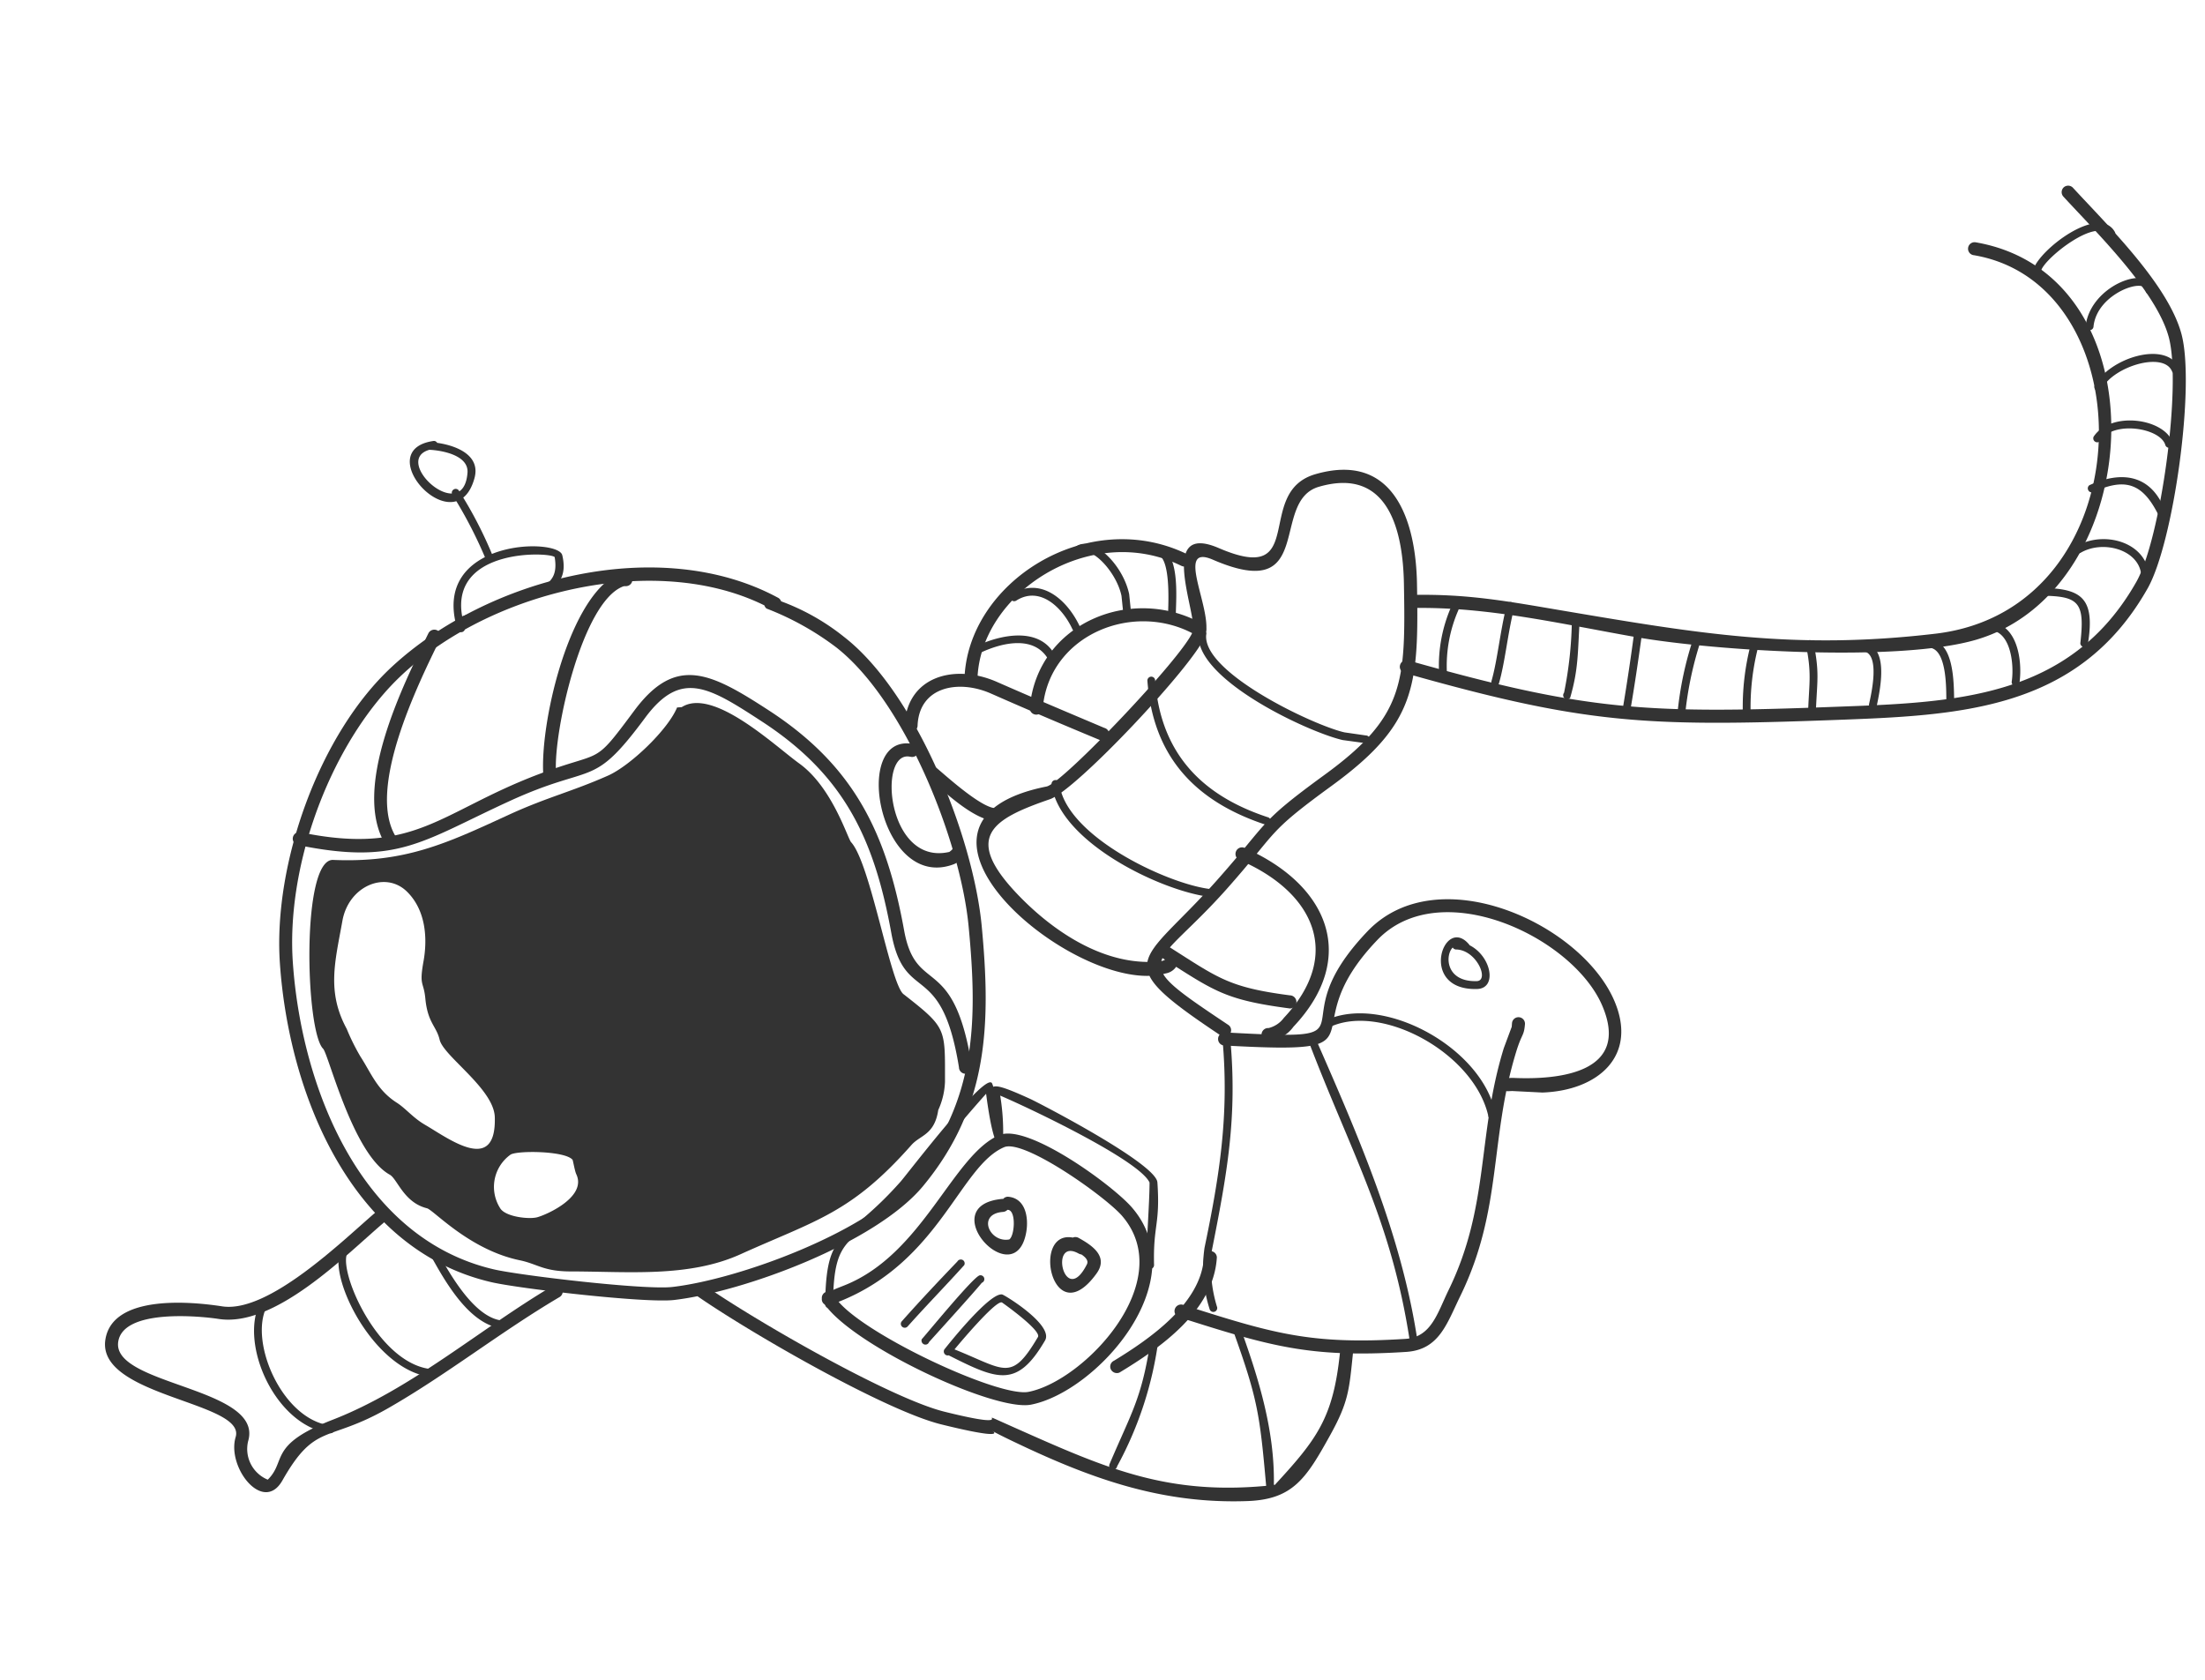 <svg xmlns="http://www.w3.org/2000/svg" width="210" height="160" viewBox="0 0 210 160"><g id="&#x5D0;&#x5E1;&#x5D8;&#x5E8;&#x5D5;&#x5E0;&#x5D0;&#x5D5;&#x5D8;_&#x5DE;&#x5EA;&#x5D7;&#x5D9;&#x5DC;_-_&#x5E9;&#x5D9;&#x5E8;&#x5D5;&#x5EA;&#x5D9;_&#x5EA;&#x5DE;&#x5D9;&#x5DB;&#x5D4;" data-name="&#x5D0;&#x5E1;&#x5D8;&#x5E8;&#x5D5;&#x5E0;&#x5D0;&#x5D5;&#x5D8; &#x5DE;&#x5EA;&#x5D7;&#x5D9;&#x5DC; - &#x5E9;&#x5D9;&#x5E8;&#x5D5;&#x5EA;&#x5D9; &#x5EA;&#x5DE;&#x5D9;&#x5DB;&#x5D4;" transform="translate(-1275 -221)"><rect id="Rectangle_228" data-name="Rectangle 228" width="210" height="160" transform="translate(1275 221)" fill="#fff"></rect><g id="Group_2614" data-name="Group 2614" transform="translate(149.285 -499.499)"><path id="path200" d="M67.844-28.225a21.469,21.469,0,0,1,6.015,3.407C80.716-19.479,86.133-5.8,86.946,2.68c.874,9.258.7,17.223-5.6,24.815-4.506,5.411-17.029,10.051-23.7,10.83-2.75.315-14.7-1.076-17.378-1.693-13.441-3.1-19.327-18.067-20.161-30.406C19.463-3.23,23.853-15.59,30.786-22c9.15-8.466,25.531-12.667,36.815-6.537a.675.675,0,0,1,.244.31Zm-1.6.386c-11.15-5.5-28.36-.754-36.292,8.479-5.608,6.5-9.2,16.847-8.613,25.5.8,11.743,6.348,26.326,19.2,29.281C43.1,36,54.865,37.393,57.5,37.083c6.327-.735,18.6-5.219,22.883-10.384,6.1-7.343,6.17-15.015,5.319-23.951-.771-8.122-6.064-21.482-12.628-26.6a27.076,27.076,0,0,0-6.618-3.682.656.656,0,0,1-.208-.309h0" transform="translate(1132.263 805.998)" fill="#333" fill-rule="evenodd"></path><path id="path202" d="M21.114-14.42c10.833,2.222,13.165-1.955,22.549-5.524,6.359-2.409,5.125-.643,9.179-6.1,3.949-5.3,7.259-3.608,12.841.026,8.132,5.3,11.169,11.712,12.843,20.928,1.149,6.325,4.734,1.976,6.466,13.038a.615.615,0,0,1-.617.617.625.625,0,0,1-.627-.617C82.063-2.466,78.565,2.086,77.3-4.873c-1.616-8.891-4.448-14.979-12.294-20.1-5.094-3.32-7.728-4.968-11.138-.381-5.122,6.915-4.8,4.22-12.929,7.951C32.529-13.546,30.3-11.271,20.73-13.234a.622.622,0,0,1-.4-.779.618.618,0,0,1,.782-.406h0" transform="translate(1133.296 814.21)" fill="#333" fill-rule="evenodd"></path><path id="path204" d="M25.058-12.11c-.32-4.8,2.244-16.06,6.584-18.842a2.129,2.129,0,0,1,1.334-.388.62.62,0,0,1,.566.677.621.621,0,0,1-.666.564.65.65,0,0,0-.32.071C28.714-28.38,26.03-16.209,26.266-12.42a.619.619,0,0,1-.451.756.63.63,0,0,1-.756-.446h0" transform="translate(1152.4 806.428)" fill="#333" fill-rule="evenodd"></path><path id="path206" d="M28.115-29.359c-2.107,4.293-7.015,14.27-4.212,18.81a.613.613,0,0,1-.089.866.607.607,0,0,1-.873-.079c-3.288-5.314,1.608-15.16,4.067-20.167a.631.631,0,0,1,.84-.276.629.629,0,0,1,.268.845h0" transform="translate(1139.51 810.745)" fill="#333" fill-rule="evenodd"></path><path id="path208" d="M34.372-26.85c-3.131-.679-2.241,10.492,3.773,9.056l-.039.005a1.8,1.8,0,0,0,.265-.223.653.653,0,0,1,.685-.3.62.62,0,0,1,.459.748,1.826,1.826,0,0,1-1.008.958c-7.1,2.658-9.872-12.751-3.76-11.439a.641.641,0,0,1,.409.787.633.633,0,0,1-.785.4h0" transform="translate(1178.027 819.429)" fill="#333" fill-rule="evenodd"></path><path id="path210" d="M28.885-17.77C33.931-14.292,46.5-7.084,51.621-5.811c8.277,2.052,1.567-.753,6.7,1.527,8.9,3.963,14.716,6.555,24.754,5.453,4.028-4.369,5.577-6.4,6.214-12.622a.629.629,0,0,1,.627-.629.624.624,0,0,1,.617.629c-.367,3.522-.4,4.671-2.183,7.886C86.082.526,84.818,2.539,80.5,2.7c-8.4.307-15.273-2.27-22.71-5.86-4.532-2.191,2.871.866-6.495-1.448-5.306-1.32-17.947-8.584-23.114-12.145a.629.629,0,0,1-.16-.866.619.619,0,0,1,.863-.15h0" transform="translate(1164.043 860.775)" fill="#333" fill-rule="evenodd"></path><path id="path212" d="M37.765,4.449c8.484,2.7,12.1,3.831,21.19,3.251,2.475-.157,3.057-2.472,4.115-4.645C67-5,65.773-11.7,68.332-20l.753-2.025.026-.341a.617.617,0,0,1,.672-.572.618.618,0,0,1,.562.674c-.1,1.158-.281.822-.832,2.606C66.941-11.257,68.219-4.673,64.2,3.593c-1.3,2.658-2.013,5.143-5.175,5.348-9.187.59-13.016-.564-21.61-3.3a.607.607,0,0,1-.42-.761.625.625,0,0,1,.771-.43h0" transform="translate(1200.604 840.328)" fill="#333" fill-rule="evenodd"></path><path id="path214" d="M38.408-12.492c15.438.84,4.65-.259,13.633-9.649,6.687-6.975,20.364-.722,23.5,6.666,2.244,5.27-1.614,8.528-6.862,8.712L65.8-6.908l-.409.018a.617.617,0,0,1-.643-.6.611.611,0,0,1,.585-.648c.175-.008.354-.021.525-.021,4.461.21,11.232-.506,8.528-6.862C71.6-21.585,58.934-27.56,52.954-21.288,44.365-12.306,54.6-10.345,38.408-11.243a.616.616,0,0,1-.616-.617.624.624,0,0,1,.616-.633h0" transform="translate(1203.931 831.326)" fill="#333" fill-rule="evenodd"></path><path id="path216" d="M49.5,13.584c.333-1.772,2.957-3.653,6.592-7.746C61.144.157,59.942.45,66.337-4.213c7.692-5.589,7.755-8.838,7.592-18.233-.092-5.022-1.469-11.145-8.082-9.234-4.75,1.362-.241,11.216-10.111,6.952-3.771-1.635.158,5.02-.761,7.321C53.849-14.618,42.728-2.791,40.221-1.917,34.716-.022,31.877,1.665,37.185,7.2,40.321,10.467,44.775,13.54,49.5,13.584Zm7.02,7.033c-4.072-2.708-6.166-4.33-6.823-5.708C40.885,15.172,23.744.1,39.9-3.126c1.509-.3,12.929-12.294,13.908-14.722.574-1.43-3.516-10.581,2.5-7.983,8.6,3.7,3.28-5.34,9.2-7.046,7.513-2.165,9.56,4.527,9.665,10.426.176,9.807-.06,13.376-8.117,19.254-6.35,4.623-5,4.2-10.033,9.867-3.411,3.831-5.792,5.44-6.2,6.836.2-.044.42-.126.425-.263a.618.618,0,0,1,.617-.617.63.63,0,0,1,.633.617,1.5,1.5,0,0,1-1.228,1.43c-.084.021-.179.04-.263.066.635,1.1,2.559,2.414,6.167,4.824a.613.613,0,0,1,.2.858.619.619,0,0,1-.853.2h0" transform="translate(1185.493 798.539)" fill="#333" fill-rule="evenodd"></path><path id="path218" d="M31.865-24.5c.226-4.731,4.792-5.923,8.788-4.173,3.388,1.491,6.818,2.939,10.235,4.383a.624.624,0,0,1,.453.756.629.629,0,0,1-.769.446c-3.5-1.452-7.02-2.947-10.486-4.477-3.049-1.344-6.8-.688-6.978,3.025a.619.619,0,0,1-.606.638.614.614,0,0,1-.638-.6h0" transform="translate(1179.996 814.119)" fill="#333" fill-rule="evenodd"></path><path id="path220" d="M38.936-26.125c8.025,3.487,10.943,10.45,4.705,17.058A3.32,3.32,0,0,1,41.183-7.7a.639.639,0,0,1-.577-.674.632.632,0,0,1,.674-.572,2.568,2.568,0,0,0,1.452-.971c5.6-5.944,2.971-11.919-4.194-15.023a.625.625,0,0,1-.38-.793.62.62,0,0,1,.779-.394h0" transform="translate(1205.257 827.366)" fill="#333" fill-rule="evenodd"></path><path id="path222" d="M33.28-27.551c.969.814,4.191,3.743,5.571,3.813a.623.623,0,0,1,.677.572.625.625,0,0,1-.567.674c-2.165-.092-4.918-2.795-6.445-4.081a.614.614,0,0,1-.11-.866.629.629,0,0,1,.873-.113h0" transform="translate(1181.659 821.218)" fill="#333" fill-rule="evenodd"></path><path id="path224" d="M37.555-24.24c5.028,3.178,5.92,4.089,11.9,4.868a.633.633,0,0,1,.622.633.62.62,0,0,1-.622.617c-6.377-.84-7.224-1.688-12.57-5.073a.63.63,0,0,1-.183-.866.614.614,0,0,1,.858-.179h0" transform="translate(1199.107 834.677)" fill="#333" fill-rule="evenodd"></path><path id="path226" d="M43.312-18.171C39.7-15.106,32.949-8.138,27.554-8.994,25.887-9.249,18.5-10,18.012-6.821,17.374-2.654,31.9-2.478,30.385,2.647a3.16,3.16,0,0,0,1.868,3.671c1.834-1.8-.018-3.307,6.211-5.718C45.96-2.321,52.473-8.042,59.427-12.156a.616.616,0,0,1,.845.249.626.626,0,0,1-.257.848c-5.621,3.32-10.786,7.427-16.349,10.6C37.906,2.823,36.791.855,33.644,6.4c-1.821,3.2-5.317-1.254-4.448-4.146,1-3.346-13.231-3.844-12.41-9.263.677-4.427,8.445-3.595,11.109-3.183,4.458.7,11.648-6.416,14.645-8.967a.635.635,0,0,1,.879.11.624.624,0,0,1-.108.874h0" transform="translate(1118.963 855.119)" fill="#333" fill-rule="evenodd"></path><path id="path228" d="M36.139-8.1c3.29-2.013,8.258-5.393,8.534-9.783a.632.632,0,0,1,.6-.643.618.618,0,0,1,.636.6C45.6-12.833,40.545-9.324,36.63-6.954a.642.642,0,0,1-.826-.329.614.614,0,0,1,.336-.813h0" transform="translate(1195.697 858.192)" fill="#333" fill-rule="evenodd"></path><path id="path230" d="M30.61-4.436a1.48,1.48,0,0,1-.165-.139.594.594,0,0,1-.139-.451.607.607,0,0,1,.433-.643.567.567,0,0,1,.3-.021c.512-.236.6-.27,1.412-.591C39.966-9.26,42.776-18.738,47.221-20.6c2.7-1.129,10.828,4.81,12.625,6.909,6.057,7.02-3.4,17.569-9.625,18.771C46.762,5.751,33.391-.5,30.61-4.436ZM31.9-4.72C34.725-1.413,47.214,4.4,49.988,3.861,55.275,2.832,64.276-6.654,58.9-12.9c-1.6-1.85-9.339-7.34-11.229-6.545C43.464-17.665,41.55-8.573,31.99-4.751L31.9-4.72" transform="translate(1173.68 849.213)" fill="#333" fill-rule="evenodd"></path><path id="path232" d="M35.915-19.333a.594.594,0,0,1,.459-.218c1.674.126,1.981,1.963,1.753,3.333-1.029,6.091-8.991-2.511-2.273-3.128a.108.108,0,0,1,.06.013Zm-.06,1.233c-2.456.223-1.223,2.965.646,2.619.519-.336.677-2.764-.126-2.821h-.048a.655.655,0,0,1-.472.2h0" transform="translate(1185.333 854.038)" fill="#333" fill-rule="evenodd"></path><path id="path234" d="M36.773-18.738a.62.62,0,0,1,.53.018c1.272.7,2.908,1.766,1.732,3.4C34.844-9.5,32.755-19.486,36.773-18.738Zm.543,1.514c-2.847-1.575-1.325,5.256.8,1.031.175-.354-.136-.677-.52-.936a.769.769,0,0,1-.281-.095h0" transform="translate(1191.115 857.117)" fill="#333" fill-rule="evenodd"></path><path id="path238" d="M95.528-37.592c18.094,3.078,16.423,33.12.04,37.875C88.193,2.416,70.855,1.346,63.245.026,56.212-1.208,49.14-2.887,41.968-2.753a.623.623,0,0,1-.617-.633A.611.611,0,0,1,41.968-4c5.23-.1,8.983.6,14.123,1.473,13.016,2.2,22.248,3.8,35.639,2.222,19.981-2.349,20.22-33.236,3.674-36.051a.618.618,0,0,1-.559-.685.618.618,0,0,1,.682-.549h0" transform="translate(1218.307 781.164)" fill="#333" fill-rule="evenodd"></path><path id="path240" d="M53.626-29.461C44.984-33.7,34.434-26.842,34.238-18.6a.621.621,0,0,1-.624.625A.623.623,0,0,1,33-18.6c.226-9.237,11.711-16.613,21.246-11.937a.625.625,0,0,1,.236.85.631.631,0,0,1-.853.224h0" transform="translate(1184.567 803.841)" fill="#333" fill-rule="evenodd"></path><path id="path242" d="M34.231-21.17c.7-8.1,9.765-11.835,16.53-7.978a.626.626,0,0,1,.155.866.632.632,0,0,1-.866.163c-5.844-3.337-13.966-.071-14.575,6.949a.621.621,0,0,1-.625.625.624.624,0,0,1-.619-.625h0" transform="translate(1189.552 809.112)" fill="#333" fill-rule="evenodd"></path><path id="path244" d="M42.016,6.557c16.957,4.8,22.626,5.1,40.5,4.427C93.936,10.564,105,10.292,111.36-.909c2.323-4.07,4.336-18.679,3.1-23.308-1.173-4.4-6.936-10.022-10.038-13.4a.629.629,0,0,1,.026-.879.63.63,0,0,1,.887.037c3.325,3.613,9.067,9.211,10.332,13.932,1.325,4.944-.756,19.9-3.236,24.248-6.613,11.664-17.981,12.076-29.877,12.515-17.981.664-23.793.362-40.877-4.48a.607.607,0,0,1-.428-.761.618.618,0,0,1,.764-.433h0" transform="translate(1217.808 776.845)" fill="#333" fill-rule="evenodd"></path><path id="path534" d="M35.4-27.053c.611,4.946,10.125,9.447,14.244,9.993a.373.373,0,0,1,.373.378.373.373,0,0,1-.373.376c-4.649-.59-14.323-5.253-15-10.746a.382.382,0,0,1,.381-.376.369.369,0,0,1,.372.376h0" transform="translate(1191.216 822.225)" fill="#333" fill-rule="evenodd"></path><path id="path536" d="M47.726-15.278c-6.8-2.244-10.746-6.561-11.271-13.73a.373.373,0,0,1,.376-.375.372.372,0,0,1,.365.375C37.707-22.232,41.468-18.125,47.9-16a.362.362,0,0,1,.281.446.368.368,0,0,1-.451.275h0" transform="translate(1198.535 814.333)" fill="#333" fill-rule="evenodd"></path><path id="path538" d="M38.164-29.819c-.412,3.6,10.19,8.641,13.165,9.316l2.029.292a.373.373,0,0,1,.376.373.374.374,0,0,1-.376.367l-2.2-.3c-3.28-.748-14.223-5.839-13.717-10.208a.379.379,0,0,1,.451-.275.368.368,0,0,1,.275.438h0" transform="translate(1202.43 810.76)" fill="#333" fill-rule="evenodd"></path><path id="path540" d="M20.74-16.992c-1.624,3.38,1.556,10.71,6.114,11.24a.372.372,0,0,1,.37.372.369.369,0,0,1-.37.367c-5.193-.6-8.681-8.381-6.741-12.391a.374.374,0,0,1,.52-.1.373.373,0,0,1,.107.517h0" transform="translate(1130.34 862.028)" fill="#333" fill-rule="evenodd"></path><path id="path542" d="M29.839-5.991c-5.718-.761-10.37-10.846-8.077-12.61a.37.37,0,0,1,.517.11.386.386,0,0,1-.108.52C20.781-16.9,24.623-7.44,29.839-6.734a.372.372,0,0,1,.376.367.372.372,0,0,1-.376.376h0" transform="translate(1136.783 857.622)" fill="#333" fill-rule="evenodd"></path><path id="path544" d="M23.63-18.289c1.07,1.924,3.235,5.755,5.713,6.312a.372.372,0,0,1,.333.406.371.371,0,0,1-.415.329c-2.889-.638-5.043-4.461-6.316-6.75a.383.383,0,0,1,.2-.494.362.362,0,0,1,.488.2h0" transform="translate(1143.857 858.203)" fill="#333" fill-rule="evenodd"></path><path id="path546" d="M30.364-.579c.1-7.474,1.811-5.6,7.2-11.693.685-.787,8.088-10.5,8.694-9.347a2.388,2.388,0,0,1,.118.333c.386-.171,1.354.165,3.509,1.149.527.228,11.99,6.122,12.121,7.951.281,4.054-.415,4.028-.318,7.873a.369.369,0,0,1-.372.375.37.37,0,0,1-.367-.375c-.04-1.4.31-5.852.31-7.855-.974-2.126-11.413-7.083-14.223-8.279a21.381,21.381,0,0,1,.265,4.369c-.745,1.622-1.391-2.879-1.608-4.545-2.614,2.918-4.986,5.909-7.571,8.838C32.792-5.761,31.2-7.7,31.11-.579a.373.373,0,0,1-.376.373.37.37,0,0,1-.37-.373h0" transform="translate(1173.937 845.303)" fill="#333" fill-rule="evenodd"></path><path id="path548" d="M37.829-17.823c-1.779,1.976-3.614,3.847-5.384,5.834a.369.369,0,0,1-.527.026.365.365,0,0,1-.021-.525c1.711-1.929,3.5-3.827,5.278-5.681a.383.383,0,0,1,.509-.153.37.37,0,0,1,.146.5h0" transform="translate(1179.713 858.831)" fill="#333" fill-rule="evenodd"></path><path id="path550" d="M32.208-11.972c.656-.74,4.957-5.991,5.523-6.088a.369.369,0,0,1,.433.3.372.372,0,0,1-.236.412c-.6.761-4.458,5.012-5.025,5.645a.362.362,0,0,1-.48.215.386.386,0,0,1-.215-.486h0" transform="translate(1181.292 860.034)" fill="#333" fill-rule="evenodd"></path><path id="path552" d="M33.629-12.468c4.852,1.947,5.39,3.141,7.943-1.176.376-.617-3.406-3.288-3.427-3.294-.527-.218-3.456,3.194-4.516,4.469Zm-.968.005c.617-.783,4.369-5.446,5.505-5.235.226.039,4.936,2.912,4.083,4.382-2.653,4.54-4.474,3.792-9.159,1.422l-.021-.01a.34.34,0,0,1-.281-.042.38.38,0,0,1-.128-.517h0" transform="translate(1182.993 861.496)" fill="#333" fill-rule="evenodd"></path><path id="path554" d="M40.12-22.286c.69,7.558-.32,12.937-1.755,20.2a13.075,13.075,0,0,0,.483,5.319.37.37,0,1,1-.68.294,13.02,13.02,0,0,1-.5-5.884c1.435-6.888,2.354-12.675,1.716-19.813a.367.367,0,0,1,.31-.425.373.373,0,0,1,.425.312h0" transform="translate(1202.763 841.71)" fill="#333" fill-rule="evenodd"></path><path id="path556" d="M40.23-22.27c4.1,9.355,8.227,18.789,9.736,28.879a.365.365,0,0,1-.4.333.376.376,0,0,1-.346-.4C47.447-5,43.573-11.427,39.482-22.231a.364.364,0,0,1,.347-.394.4.4,0,0,1,.4.355h0" transform="translate(1210.75 841.624)" fill="#333" fill-rule="evenodd"></path><path id="path558" d="M40.02-22.437c5.5-2.359,14.91,2.824,16,9.167a.372.372,0,0,1-.4.349.4.4,0,0,1-.341-.41c-1.4-5.87-9.953-10.567-14.887-8.463a.37.37,0,0,1-.512-.136.376.376,0,0,1,.144-.507h0" transform="translate(1212.159 840.037)" fill="#333" fill-rule="evenodd"></path><path id="path560" d="M44.729-23.708c2.073,1.037,2.676,4.1.735,4.173-5.681.179-3.2-7.122-.779-4.248A.169.169,0,0,1,44.729-23.708Zm-1.6.223c-.73.717-.7,3.283,2.288,3.2,1.233-.042,0-2.947-1.929-3.013a.389.389,0,0,1-.359-.191h0" transform="translate(1220.939 834.236)" fill="#333" fill-rule="evenodd"></path><path id="path562" d="M38.8-16.863c1.7,4.715,3.22,9.675,3.136,14.761.026.026.005.021.084.175a.381.381,0,0,1-.21.488.376.376,0,0,1-.485-.213.75.75,0,0,1-.132-.391c-.59-6.634-.792-8.169-3.078-14.532a.377.377,0,0,1,.192-.486.378.378,0,0,1,.493.2h0" transform="translate(1205.1 863.981)" fill="#333" fill-rule="evenodd"></path><path id="path564" d="M40.425-16.562a34.577,34.577,0,0,1-3.9,12.011l.021-.06c-.04.1-.052.134-.092.23a.377.377,0,0,1-.486.2.373.373,0,0,1-.21-.49c2.081-4.926,3.089-6.24,3.923-11.875a.353.353,0,0,1,.346-.381.379.379,0,0,1,.394.362h0" transform="translate(1195.621 864.645)" fill="#333" fill-rule="evenodd"></path><path id="path566" d="M24.16-25.178a42.46,42.46,0,0,0,4.369-1.648c2.724-1.068,4.947-1.029,4.441-3.994-.483-.494-9.964-.871-8.81,5.642Zm-.438,1.28C21.048-32.525,33.29-32.7,33.694-31c.822,3.428-2.293,3.853-4.839,4.85A31.481,31.481,0,0,1,24.318-24.5c.032.113.06.21.089.315a.379.379,0,0,1-.2.49.371.371,0,0,1-.488-.208h0" transform="translate(1145.57 804.381)" fill="#333" fill-rule="evenodd"></path><path id="path568" d="M26.531-26.27a42.326,42.326,0,0,0-3.136-6.054.363.363,0,0,1,.047-.519.363.363,0,0,1,.522.047,39.084,39.084,0,0,1,3.3,6.387.371.371,0,0,1-.3.438.372.372,0,0,1-.427-.3h0" transform="translate(1145.435 799.996)" fill="#333" fill-rule="evenodd"></path><path id="path570" d="M25.119-33.659c1.824.259,4.146,1.173,3.558,3.348-1.745,6.445-10.119-2.646-3.9-3.527A.355.355,0,0,1,25.119-33.659ZM24.392-33c-3.668,1.026,3.225,7.3,3.616,2.186.118-1.648-2.359-2.1-3.505-2.176a.423.423,0,0,1-.111-.01h0" transform="translate(1142.231 796.338)" fill="#333" fill-rule="evenodd"></path><path id="path682" d="M53.207-33.568c.651-1.934,6.24-6.185,7.744-3.556a.37.37,0,0,1-.139.507.375.375,0,0,1-.512-.137c-1.018-1.771-5.886,2.015-6.356,3.291a.369.369,0,0,1-.42.315.376.376,0,0,1-.318-.42h0" transform="translate(1266.171 779.701)" fill="#333" fill-rule="evenodd"></path><path id="path684" d="M54.19-32.323c.446-3.994,6.332-6.059,6.455-3.406a.372.372,0,0,1-.386.359.364.364,0,0,1-.354-.391c-.06-1.2-4.614.284-4.96,3.438a.373.373,0,0,1-.384.373.374.374,0,0,1-.372-.373h0" transform="translate(1270.155 783.898)" fill="#333" fill-rule="evenodd"></path><path id="path686" d="M54.375-32.447c1.365-2.646,6.876-4.4,8.078-1.649a.382.382,0,0,1-.239.473.371.371,0,0,1-.472-.226c-.819-1.89-5.568-.441-6.657,1.666a.368.368,0,0,1-.48.212.374.374,0,0,1-.228-.477h0" transform="translate(1270.822 789.696)" fill="#333" fill-rule="evenodd"></path><path id="path688" d="M61.189-31.913c-.53-1.622-4.92-2.291-6.141-.438a.372.372,0,0,1-.5.168.376.376,0,0,1-.179-.5c1.653-2.478,6.778-1.743,7.548.6a.378.378,0,0,1-.275.451.383.383,0,0,1-.454-.275h0" transform="translate(1270.74 794.773)" fill="#333" fill-rule="evenodd"></path><path id="path690" d="M54.434-32.412c3.338-1.509,6.23-.842,7.384,3.157a.372.372,0,0,1-.4.341.375.375,0,0,1-.346-.4c-1.557-3.275-3.223-3.823-6.3-2.433a.367.367,0,0,1-.5-.168.364.364,0,0,1,.157-.5h0" transform="translate(1270.325 799.103)" fill="#333" fill-rule="evenodd"></path><path id="path692" d="M54.15-31.315c2.606-1.5,6.582-.409,6.9,2.7a.372.372,0,0,1-.373.372.371.371,0,0,1-.367-.372c-.257-2.388-3.648-3.291-5.742-2.081a.37.37,0,0,1-.52-.1.375.375,0,0,1,.1-.52h0" transform="translate(1269.329 803.832)" fill="#333" fill-rule="evenodd"></path><path id="path694" d="M53.659-31.06c3.761.039,5.085.945,4.416,5.214a.387.387,0,0,1-.354.41.372.372,0,0,1-.386-.354c.456-3.919-.139-4.488-3.677-4.53a.369.369,0,0,1-.373-.372.37.37,0,0,1,.373-.367h0" transform="translate(1266.505 807.56)" fill="#333" fill-rule="evenodd"></path><path id="path696" d="M52.471-30.361c3.149-.52,3.813,3.37,3.472,5.739a.377.377,0,0,1-.462.267.38.38,0,0,1-.267-.451c.249-1.706-.144-5.24-2.545-4.828a.391.391,0,0,1-.459-.268.376.376,0,0,1,.263-.459h0" transform="translate(1262.099 810.189)" fill="#333" fill-rule="evenodd"></path><path id="path698" d="M51.373-30.041c2.92-.494,2.8,4.177,2.842,5.852a.368.368,0,0,1-.376.372.368.368,0,0,1-.367-.372c-.032-.906.152-5.485-1.934-5.13a.367.367,0,0,1-.446-.275.375.375,0,0,1,.281-.446h0" transform="translate(1257.613 811.528)" fill="#333" fill-rule="evenodd"></path><path id="path700" d="M50.2-30.009c2.881-.092,1.839,4.488,1.542,5.957a.374.374,0,0,1-.451.275.4.4,0,0,1-.279-.464c.153-.717,1.215-5.091-.732-5.028a.38.38,0,0,1-.41-.338.37.37,0,0,1,.329-.4h0" transform="translate(1252.71 811.797)" fill="#333" fill-rule="evenodd"></path><path id="path702" d="M49.632-29.815c.58,2.879.336,3.614.223,6.442a.368.368,0,0,1-.367.372.371.371,0,0,1-.373-.372c.1-2.664.341-3.524-.2-6.207a.389.389,0,0,1,.241-.475.376.376,0,0,1,.472.239h0" transform="translate(1248.804 811.546)" fill="#333" fill-rule="evenodd"></path><path id="path704" d="M49.159-29.551a23.124,23.124,0,0,0-.705,6.317.373.373,0,0,1-.376.38.37.37,0,0,1-.367-.38,23.59,23.59,0,0,1,.735-6.535.383.383,0,0,1,.464-.249.374.374,0,0,1,.249.467h0" transform="translate(1243.989 811.714)" fill="#333" fill-rule="evenodd"></path><path id="path706" d="M48.746-29.7a33.407,33.407,0,0,0-1.527,7.025.375.375,0,0,1-.375.376.372.372,0,0,1-.367-.376,32.711,32.711,0,0,1,1.575-7.287.374.374,0,0,1,.48-.218.37.37,0,0,1,.215.48h0" transform="translate(1239.004 811.05)" fill="#333" fill-rule="evenodd"></path><path id="path708" d="M47.226-29.831c-.32,2.3-.656,4.606-1.049,6.9a.375.375,0,0,1-.446.275.378.378,0,0,1-.271-.462q.563-3.381,1.018-6.788a.376.376,0,0,1,.412-.323.375.375,0,0,1,.336.4h0" transform="translate(1234.843 810.884)" fill="#333" fill-rule="evenodd"></path><path id="path710" d="M45.89-30.154c-.2,3.047-.1,4.609-.91,7.4a.389.389,0,0,1-.533.052.386.386,0,0,1-.048-.533,37.114,37.114,0,0,0,.743-6.915.377.377,0,0,1,.372-.372.378.378,0,0,1,.376.372h0" transform="translate(1230.275 809.716)" fill="#333" fill-rule="evenodd"></path><path id="path712" d="M45.142-30.307c-.656,2.654-.861,5.173-1.462,7.272a.384.384,0,0,1-.48.233.389.389,0,0,1-.223-.482c.572-2.011.8-4.635,1.448-7.238a.377.377,0,0,1,.462-.257.384.384,0,0,1,.255.472h0" transform="translate(1224.79 808.636)" fill="#333" fill-rule="evenodd"></path><path id="path714" d="M43.813-30.2a13.242,13.242,0,0,0-1.1,5.931.37.37,0,0,1-.376.372.374.374,0,0,1-.372-.372,14.008,14.008,0,0,1,1.186-6.3.373.373,0,0,1,.515-.139.378.378,0,0,1,.144.506h0" transform="translate(1220.8 808.803)" fill="#333" fill-rule="evenodd"></path><path id="path716" d="M33.37-29.146c2.383-1.131,6.123-1.892,7.553.957l.139.124a.369.369,0,0,1,.032.525.375.375,0,0,1-.531.026.992.992,0,0,1-.3-.32c-1.33-2.4-4.456-1.648-6.521-.669a.371.371,0,0,1-.509-.139.362.362,0,0,1,.134-.5h0" transform="translate(1185.318 811.191)" fill="#333" fill-rule="evenodd"></path><path id="path718" d="M34.009-30.458c2.766-1.724,5.3.538,6.487,3.079a.369.369,0,0,1-.223.467.382.382,0,0,1-.488-.223c-.936-2.023-3.067-4.134-5.325-2.724a.376.376,0,0,1-.519-.079.364.364,0,0,1,.069-.52h0" transform="translate(1188.06 807.553)" fill="#333" fill-rule="evenodd"></path><path id="path720" d="M35.023-30.986c1.294-2.519,4.928.674,5.6,3.889l.2,1.95a.376.376,0,0,1-.376.373.372.372,0,0,1-.372-.373l-.184-1.79c-.533-2.54-3.393-5.3-4.185-3.769a.356.356,0,0,1-.478.2.361.361,0,0,1-.2-.478h0" transform="translate(1192.633 804.193)" fill="#333" fill-rule="evenodd"></path><path id="path722" d="M36.946-31.842c2.244.267,1.829,4.9,1.808,6.387a.372.372,0,0,1-.367.376.375.375,0,0,1-.372-.376c.013-.792.3-5.476-1.094-5.639a.379.379,0,0,1-.362-.381.376.376,0,0,1,.388-.367h0" transform="translate(1198.946 804.401)" fill="#333" fill-rule="evenodd"></path><path id="path798" d="M42.334,20.094c-.763.223-3.086-.022-3.566-.879a3.778,3.778,0,0,1,.981-5.065c.527-.42,5.2-.394,5.923.472.05.052.208,1.063.365,1.391C47.034,18.138,43.305,19.818,42.334,20.094ZM31.6,11.277c-1.126-.656-1.821-1.557-2.674-2.095-1.86-1.191-2.433-2.821-3.458-4.4a20.587,20.587,0,0,1-1.3-2.625C22.24-1.4,23.065-4.264,23.76-8.148c.6-3.306,4.086-4.77,6.133-2.781,1.8,1.755,1.989,4.44,1.585,6.671-.428,2.38.021,1.863.179,3.534.218,2.3,1.057,2.619,1.362,3.918.362,1.561,5.162,4.666,5.251,7.361.168,5.532-4.39,2.047-6.67.722ZM77.2-1.144c-1.27-.994-3.141-12.452-4.993-14.478-.341-.38-1.792-5.23-4.939-7.5-2.322-1.675-8.2-7.275-11.195-5.367l-.443.032c-.879,2.134-4.471,5.553-6.568,6.485-3.411,1.519-5.878,2.083-9.494,3.752-5.9,2.714-9.822,4.572-16.693,4.283-3.055-.131-2.642,16.291-.957,17.981.527.541,2.831,10.051,6.348,12,.724.4,1.33,2.65,3.545,3.2.627.161,4.036,3.958,8.843,4.954,1.706.355,2.233,1.063,4.881,1.063,5.406,0,11.166.6,16.112-1.627,7.2-3.254,10.539-3.892,16.309-10.423.835-.94,2.194-.953,2.548-3.323A7.069,7.069,0,0,0,81.146,7.2c0-5.141.186-5.109-3.942-8.345" transform="translate(1134.568 816.343)" fill="#333"></path></g></g></svg>